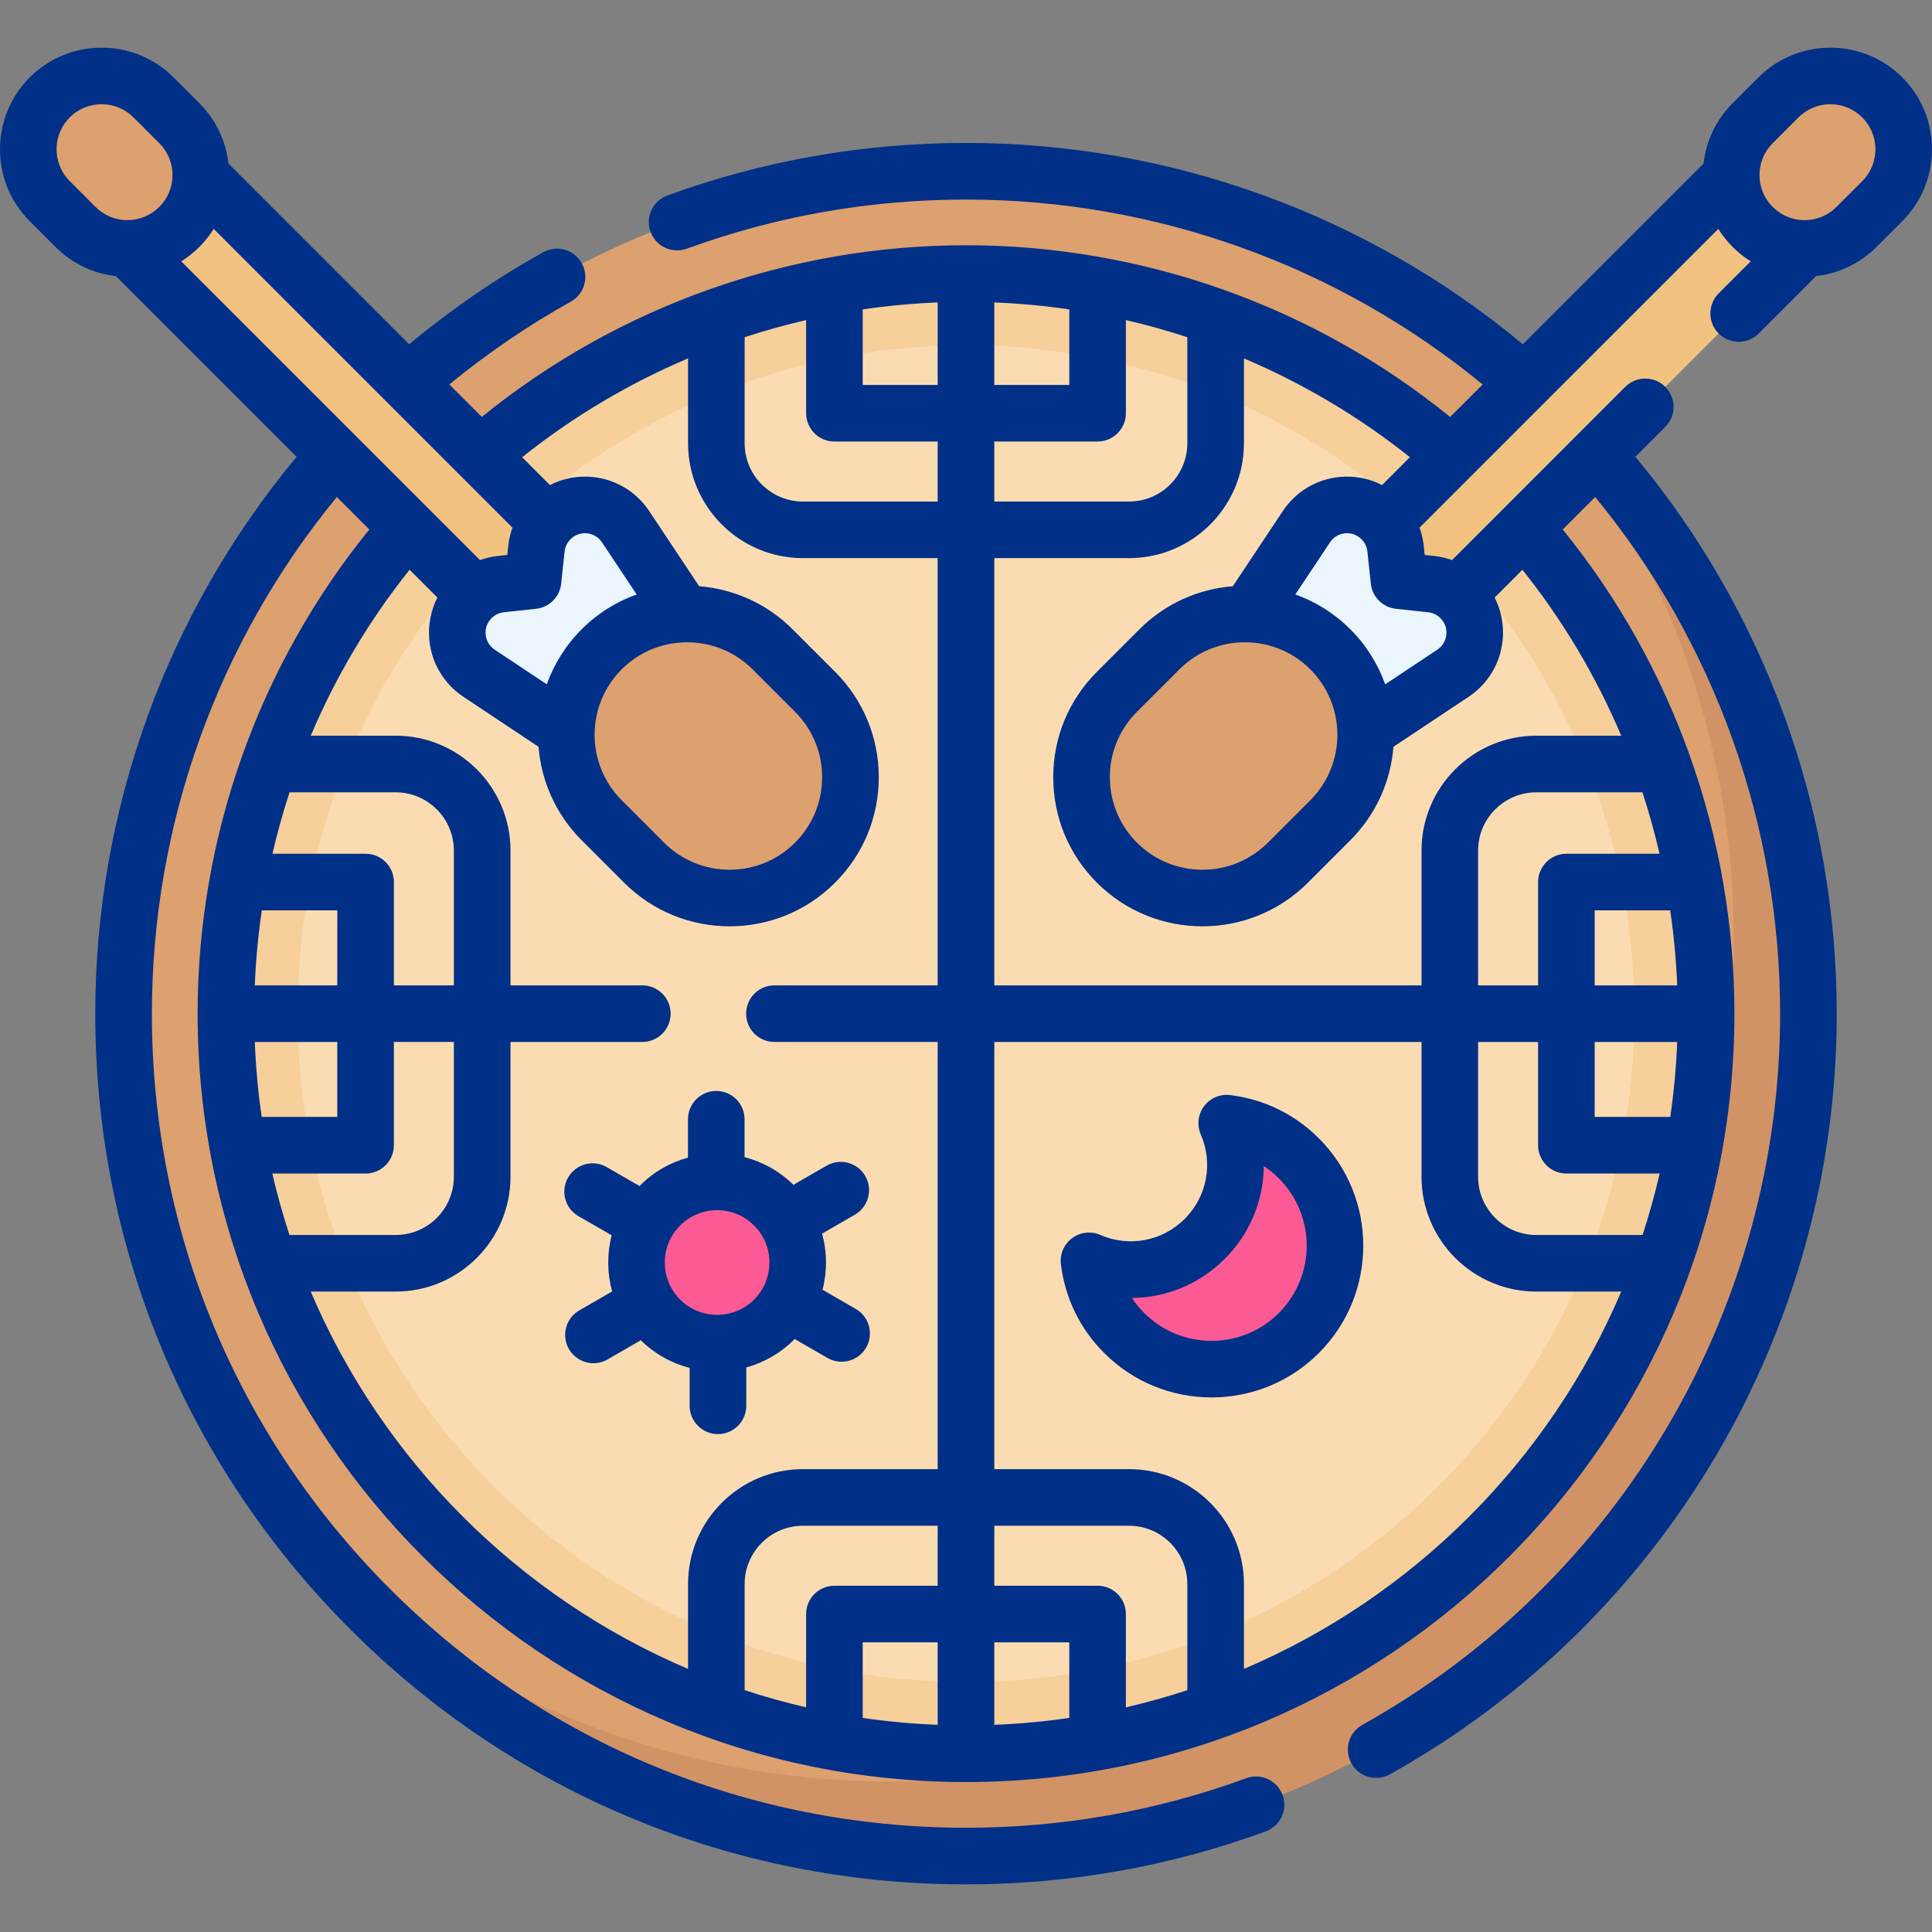 <svg xmlns="http://www.w3.org/2000/svg" width="52" height="52" viewBox="0 0 52 52" fill="none"><rect x="0" y="0" width="52" height="52" fill="#808080" stroke="none"/><path d="M26 48.636C37.793 48.636 47.353 39.075 47.353 27.282C47.353 15.489 37.793 5.929 26 5.929C14.207 5.929 4.646 15.489 4.646 27.282C4.646 39.075 14.207 48.636 26 48.636Z" fill="#FBDCB2"></path><path d="M26 5.929C14.207 5.929 4.646 15.489 4.646 27.283C4.646 39.076 14.207 48.636 26 48.636C37.793 48.636 47.353 39.076 47.353 27.283C47.353 15.489 37.793 5.929 26 5.929ZM26 45.273C16.081 45.273 8.01 37.202 8.01 27.283C8.01 17.363 16.081 9.292 26 9.292C35.919 9.292 43.989 17.363 43.989 27.283C43.989 37.202 35.919 45.273 26 45.273Z" fill="#F7CF9A"></path><path d="M35.165 31.403C34.679 30.822 34.047 30.453 33.375 30.294C33.223 30.259 33.089 30.4 33.133 30.549C33.417 31.508 33.182 32.588 32.425 33.345C31.668 34.102 30.588 34.337 29.629 34.053C29.48 34.009 29.338 34.143 29.374 34.295C29.511 34.875 29.805 35.426 30.258 35.879C31.611 37.232 33.839 37.175 35.118 35.708C36.182 34.489 36.203 32.644 35.165 31.403Z" fill="#FB5A95"></path><path d="M19.301 36.317C20.591 36.317 21.637 35.271 21.637 33.981C21.637 32.691 20.591 31.645 19.301 31.645C18.011 31.645 16.965 32.691 16.965 33.981C16.965 35.271 18.011 36.317 19.301 36.317Z" fill="#FB5A95"></path><path d="M26 4.609C13.477 4.609 3.326 14.76 3.326 27.283C3.326 33.153 5.556 38.501 9.216 42.528C13.701 46.779 19.347 49.188 26 49.188C38.522 49.188 48 39.805 48 27.282C48 21.184 46.267 15.649 42.351 11.574C38.225 7.281 32.424 4.609 26 4.609ZM26 47.202C14.998 47.202 6.08 38.284 6.08 27.283C6.08 16.281 14.998 7.362 26 7.362C37.002 7.362 45.919 16.281 45.919 27.283C45.919 38.284 37.002 47.202 26 47.202Z" fill="#DDA06F"></path><path d="M42.35 11.575C42.275 11.605 42.2 11.635 42.124 11.662C44.976 15.453 46.667 20.166 46.667 25.276C46.667 29.675 45.414 33.782 43.245 37.259C43.243 37.261 43.242 37.263 43.241 37.265C41.497 40.271 38.989 42.779 35.983 44.523C35.974 44.528 35.966 44.534 35.957 44.539C32.484 46.7 28.384 47.949 23.993 47.949C18.244 47.949 12.995 45.809 8.999 42.283C13.153 46.989 19.229 49.956 26 49.956C38.522 49.956 48.674 39.805 48.674 27.283C48.674 21.184 46.266 15.65 42.35 11.575Z" fill="#D19365"></path><path d="M33.168 18.163C33.144 18.187 33.144 18.226 33.168 18.25L35.032 20.114C35.056 20.138 35.095 20.138 35.12 20.114L49.838 5.395L47.929 3.402L33.168 18.163Z" fill="#F2C281"></path><path d="M33.135 17.224L36.058 20.148L39.107 18.12C39.797 17.661 39.894 16.685 39.308 16.098C39.096 15.886 38.817 15.753 38.519 15.721L37.653 15.629L37.561 14.764C37.529 14.465 37.396 14.187 37.184 13.974C36.598 13.388 35.621 13.485 35.162 14.176L33.135 17.224Z" fill="#EBF5FC"></path><path d="M30.063 23.22C31.333 24.49 33.393 24.49 34.663 23.22L35.806 22.077C37.076 20.806 37.076 18.747 35.806 17.476C34.536 16.206 32.476 16.206 31.206 17.476L30.063 18.619C28.792 19.89 28.792 21.949 30.063 23.22Z" fill="#DDA06F"></path><path d="M47.174 6.108C47.945 6.88 49.196 6.88 49.967 6.108L50.661 5.415C51.432 4.643 51.432 3.393 50.661 2.621C49.889 1.85 48.639 1.85 47.868 2.621L47.174 3.315C46.402 4.087 46.402 5.337 47.174 6.108Z" fill="#DDA06F"></path><path d="M18.831 18.163L4.029 3.361L2.048 5.282L16.88 20.114C16.904 20.138 16.943 20.138 16.967 20.114L18.831 18.25C18.855 18.226 18.855 18.187 18.831 18.163Z" fill="#F2C281"></path><path d="M18.865 17.224L15.942 20.148L12.893 18.12C12.203 17.661 12.105 16.685 12.692 16.098C12.904 15.886 13.182 15.753 13.481 15.721L14.346 15.629L14.439 14.764C14.47 14.465 14.604 14.187 14.816 13.974C15.402 13.388 16.378 13.485 16.837 14.176L18.865 17.224Z" fill="#EBF5FC"></path><path d="M21.937 23.22C20.667 24.49 18.607 24.49 17.337 23.22L16.194 22.077C14.924 20.806 14.924 18.747 16.194 17.476C17.464 16.206 19.524 16.206 20.794 17.476L21.937 18.619C23.207 19.89 23.207 21.949 21.937 23.22Z" fill="#DDA06F"></path><path d="M4.826 6.108C4.055 6.88 2.804 6.88 2.033 6.108L1.339 5.415C0.567 4.643 0.567 3.393 1.339 2.621C2.11 1.85 3.361 1.85 4.132 2.621L4.826 3.315C5.597 4.087 5.597 5.337 4.826 6.108Z" fill="#DDA06F"></path><path d="M17.247 36.073C17.626 36.445 18.081 36.693 18.562 36.818V37.837C18.562 38.258 18.903 38.599 19.324 38.599C19.745 38.599 20.086 38.258 20.086 37.837V36.806C20.564 36.673 21.018 36.418 21.389 36.04L22.271 36.549C22.391 36.618 22.522 36.651 22.651 36.651C22.915 36.651 23.171 36.515 23.312 36.27C23.522 35.906 23.397 35.44 23.033 35.23L22.139 34.714C22.266 34.218 22.262 33.697 22.127 33.203L23.01 32.693C23.374 32.483 23.499 32.017 23.289 31.652C23.078 31.288 22.613 31.163 22.248 31.374L21.355 31.889C20.977 31.517 20.521 31.269 20.04 31.145V30.125C20.04 29.704 19.699 29.363 19.278 29.363C18.858 29.363 18.517 29.704 18.517 30.125V31.157C18.039 31.289 17.584 31.544 17.213 31.922L16.331 31.413C15.967 31.203 15.501 31.328 15.291 31.692C15.08 32.056 15.205 32.522 15.569 32.733L16.463 33.248C16.336 33.744 16.34 34.266 16.475 34.759L15.592 35.269C15.228 35.48 15.103 35.945 15.313 36.31C15.455 36.554 15.711 36.691 15.974 36.691C16.103 36.691 16.234 36.658 16.354 36.589L17.247 36.073ZM20.297 32.985C20.847 33.534 20.847 34.428 20.297 34.978C19.748 35.527 18.854 35.527 18.305 34.978C17.755 34.428 17.755 33.534 18.305 32.985C18.854 32.435 19.748 32.435 20.297 32.985Z" fill="#003087"></path><path d="M33.111 29.474C32.84 29.441 32.571 29.555 32.407 29.774C32.244 29.993 32.21 30.283 32.319 30.533C32.657 31.313 32.487 32.205 31.887 32.806C31.286 33.407 30.394 33.576 29.614 33.238C29.363 33.129 29.073 33.163 28.854 33.327C28.636 33.49 28.521 33.759 28.555 34.03C28.667 34.942 29.07 35.768 29.72 36.417C30.516 37.214 31.562 37.612 32.609 37.612C33.655 37.612 34.701 37.214 35.498 36.417C37.091 34.824 37.091 32.232 35.498 30.639C34.848 29.989 34.023 29.587 33.111 29.474ZM34.421 35.34C33.421 36.339 31.796 36.339 30.797 35.34C30.672 35.215 30.561 35.08 30.466 34.935C31.384 34.928 32.282 34.565 32.964 33.883C33.646 33.202 34.009 32.304 34.015 31.386C34.16 31.481 34.295 31.591 34.42 31.716C35.42 32.715 35.42 34.341 34.421 35.34Z" fill="#003087"></path><path d="M51.2 2.083C50.133 1.016 48.396 1.016 47.329 2.083L46.635 2.777C46.192 3.22 45.92 3.789 45.851 4.403L40.988 9.266C36.786 5.768 31.483 3.847 26 3.847C23.24 3.847 20.537 4.323 17.964 5.261C17.569 5.405 17.365 5.843 17.509 6.238C17.653 6.633 18.09 6.837 18.486 6.693C20.891 5.815 23.419 5.371 26 5.371C31.08 5.371 35.995 7.135 39.906 10.348L39.031 11.223C35.358 8.239 30.747 6.601 26 6.601C21.252 6.601 16.642 8.239 12.968 11.222L12.094 10.348C13.116 9.508 14.213 8.76 15.362 8.12C15.73 7.916 15.862 7.452 15.658 7.085C15.453 6.717 14.989 6.584 14.622 6.789C13.35 7.496 12.138 8.33 11.012 9.267L6.149 4.403C6.08 3.789 5.808 3.22 5.365 2.777L4.671 2.083C3.604 1.016 1.867 1.016 0.8 2.083C-0.267 3.15 -0.267 4.886 0.8 5.953L1.494 6.647C1.938 7.09 2.506 7.362 3.12 7.431L7.984 12.295C4.486 16.496 2.564 21.799 2.564 27.283C2.564 33.543 5.002 39.428 9.429 43.854C13.855 48.28 19.74 50.718 26 50.718C28.771 50.718 31.486 50.238 34.068 49.292C34.463 49.147 34.666 48.709 34.521 48.314C34.376 47.919 33.938 47.716 33.544 47.861C31.13 48.746 28.592 49.194 26 49.194C20.147 49.194 14.645 46.915 10.506 42.776C6.367 38.638 4.088 33.136 4.088 27.283C4.088 22.202 5.852 17.288 9.066 13.377L9.94 14.251C6.957 17.925 5.319 22.535 5.319 27.282C5.319 38.686 14.596 47.964 26 47.964C37.404 47.964 46.682 38.686 46.682 27.282C46.682 22.535 45.044 17.925 42.06 14.251L42.934 13.377C46.148 17.288 47.912 22.202 47.912 27.283C47.912 35.219 43.604 42.554 36.668 46.425C36.301 46.63 36.169 47.094 36.374 47.462C36.514 47.712 36.773 47.852 37.04 47.852C37.166 47.852 37.293 47.821 37.411 47.756C44.828 43.615 49.436 35.77 49.436 27.283C49.436 21.799 47.514 16.496 44.016 12.294L44.821 11.489C45.118 11.192 45.118 10.71 44.821 10.412C44.523 10.115 44.041 10.115 43.744 10.412L39.081 15.076C38.926 15.02 38.765 14.981 38.6 14.964L38.346 14.937L38.319 14.683C38.301 14.518 38.263 14.357 38.207 14.202L46.248 6.161C46.358 6.335 46.486 6.498 46.635 6.647C46.784 6.796 46.948 6.925 47.122 7.034L46.257 7.898C45.96 8.196 45.96 8.678 46.257 8.976C46.406 9.124 46.601 9.199 46.796 9.199C46.991 9.199 47.186 9.124 47.335 8.976L48.879 7.432C48.879 7.432 48.879 7.431 48.879 7.431C49.493 7.362 50.062 7.091 50.506 6.647L51.2 5.953C52.267 4.886 52.267 3.15 51.2 2.083ZM20.042 9.076C20.586 8.898 21.138 8.744 21.697 8.615V11.123C21.697 11.543 22.038 11.884 22.459 11.884H25.238V13.499H21.611C20.746 13.499 20.042 12.795 20.042 11.93V9.076ZM26.762 8.14C27.439 8.167 28.113 8.23 28.78 8.328V10.361H26.762V8.14ZM25.238 10.361H23.22V8.328C23.887 8.23 24.561 8.167 25.238 8.14V10.361ZM26.762 11.884H29.541C29.962 11.884 30.303 11.543 30.303 11.123V8.615C30.862 8.744 31.414 8.898 31.957 9.076V11.93C31.957 12.795 31.254 13.499 30.389 13.499H26.762V11.884ZM21.398 22.681C20.427 23.652 18.847 23.652 17.875 22.681L16.733 21.538C15.761 20.567 15.761 18.986 16.732 18.015C17.218 17.529 17.856 17.287 18.494 17.287C19.132 17.287 19.77 17.529 20.256 18.015L21.398 19.158C21.869 19.628 22.128 20.254 22.128 20.919C22.128 21.585 21.869 22.21 21.398 22.681ZM15.655 16.938C15.223 17.37 14.911 17.877 14.717 18.418L13.315 17.486C13.126 17.36 13.082 17.178 13.072 17.081C13.062 16.984 13.07 16.798 13.23 16.637C13.319 16.548 13.437 16.492 13.562 16.479L14.427 16.386C14.784 16.348 15.066 16.066 15.104 15.71L15.196 14.844C15.21 14.719 15.266 14.602 15.355 14.513C15.515 14.352 15.702 14.345 15.799 14.354C15.896 14.364 16.077 14.408 16.203 14.598L17.136 16C16.595 16.193 16.088 16.505 15.655 16.938ZM13.681 14.683L13.654 14.937L13.4 14.964C13.235 14.981 13.074 15.02 12.919 15.075L4.878 7.034C5.052 6.925 5.216 6.796 5.365 6.647C5.514 6.498 5.643 6.335 5.752 6.161L13.793 14.202C13.737 14.357 13.699 14.518 13.681 14.683ZM1.878 4.876C1.404 4.403 1.404 3.633 1.877 3.16C2.114 2.923 2.425 2.805 2.735 2.805C3.046 2.805 3.357 2.923 3.593 3.16L4.287 3.854C4.517 4.083 4.643 4.388 4.643 4.712C4.643 5.036 4.517 5.341 4.287 5.57C4.058 5.799 3.753 5.925 3.429 5.925C3.105 5.925 2.801 5.799 2.571 5.57L1.878 4.876ZM12.216 26.521H10.602V23.741C10.602 23.32 10.261 22.979 9.84 22.979H7.333C7.462 22.421 7.615 21.869 7.793 21.325H10.648C11.513 21.325 12.216 22.029 12.216 22.893V26.521ZM9.078 26.521H6.858C6.885 25.843 6.948 25.17 7.046 24.503H9.079L9.078 26.521ZM6.858 28.045H9.078V30.062H7.044C6.947 29.4 6.885 28.727 6.858 28.045ZM7.329 31.586H9.84C10.261 31.586 10.602 31.244 10.602 30.824V28.044H12.216V31.671C12.216 32.536 11.513 33.24 10.648 33.24H7.791C7.614 32.698 7.459 32.147 7.329 31.586ZM8.363 34.763H10.648C12.353 34.763 13.74 33.376 13.74 31.672V28.045H17.288C17.709 28.045 18.05 27.704 18.05 27.283C18.05 26.862 17.709 26.521 17.288 26.521H13.74V22.893C13.74 21.188 12.353 19.801 10.648 19.801H8.364C9.04 18.207 9.932 16.703 11.024 15.335L11.773 16.083C11.594 16.433 11.516 16.83 11.556 17.232C11.618 17.854 11.952 18.408 12.472 18.754L14.495 20.1C14.569 21.018 14.955 21.915 15.655 22.615L16.798 23.758C17.581 24.541 18.609 24.932 19.637 24.932C20.665 24.932 21.693 24.541 22.476 23.758H22.476C23.234 23 23.652 21.992 23.652 20.919C23.652 19.847 23.234 18.839 22.476 18.081L21.333 16.938C20.633 16.237 19.736 15.851 18.818 15.778L17.472 13.754C17.126 13.234 16.571 12.9 15.95 12.838C15.548 12.798 15.151 12.876 14.801 13.055L14.053 12.307C15.421 11.215 16.925 10.322 18.519 9.646V11.93C18.519 13.635 19.906 15.022 21.611 15.022H25.238V26.521H20.843C20.423 26.521 20.082 26.862 20.082 27.283C20.082 27.703 20.423 28.044 20.843 28.044H25.238V39.542H21.611C19.906 39.542 18.519 40.929 18.519 42.634V44.919C13.961 42.978 10.304 39.321 8.363 34.763ZM31.957 45.491C31.416 45.669 30.864 45.824 30.303 45.953V43.442C30.303 43.021 29.962 42.68 29.541 42.68H26.762V41.066H30.389C31.254 41.066 31.957 41.77 31.957 42.634V45.491ZM25.238 46.424C24.556 46.397 23.883 46.335 23.22 46.238V44.204H25.238V46.424ZM26.762 44.204H28.78V46.238C28.117 46.335 27.444 46.397 26.762 46.424V44.204ZM25.238 42.68H22.459C22.038 42.68 21.697 43.021 21.697 43.442V45.953C21.135 45.824 20.584 45.668 20.042 45.491V42.634C20.042 41.77 20.746 41.066 21.611 41.066H25.238V42.68ZM33.481 44.919V42.634C33.481 40.929 32.094 39.542 30.389 39.542H26.762V28.045H38.26V31.672C38.26 33.376 39.647 34.763 41.352 34.763H43.636C41.696 39.321 38.039 42.978 33.481 44.919ZM42.921 28.045H45.142C45.115 28.727 45.052 29.4 44.956 30.062H42.921V28.045ZM45.142 26.521H42.921V24.503H44.954C45.052 25.169 45.115 25.843 45.142 26.521ZM44.667 22.979H42.16C41.739 22.979 41.398 23.32 41.398 23.741V26.521H39.783V22.893C39.783 22.029 40.487 21.325 41.352 21.325H44.206C44.385 21.869 44.538 22.421 44.667 22.979ZM41.398 28.045V30.824C41.398 31.245 41.739 31.586 42.16 31.586H44.67C44.541 32.147 44.386 32.699 44.209 33.24H41.352C40.487 33.24 39.783 32.536 39.783 31.672V28.045L41.398 28.045ZM43.636 19.801H41.352C39.647 19.801 38.26 21.188 38.26 22.893V26.521H26.762V15.022H30.389C32.094 15.022 33.481 13.635 33.481 11.93V9.647C35.075 10.322 36.58 11.215 37.948 12.306L37.199 13.055C36.849 12.876 36.452 12.798 36.05 12.838C35.429 12.9 34.874 13.234 34.528 13.754L33.182 15.778C32.264 15.851 31.367 16.238 30.667 16.938L29.524 18.081C28.766 18.839 28.348 19.847 28.348 20.919C28.348 21.992 28.766 23 29.524 23.758H29.524C30.307 24.541 31.335 24.932 32.363 24.932C33.391 24.932 34.419 24.541 35.202 23.758L36.345 22.615C37.045 21.915 37.431 21.018 37.505 20.1L39.529 18.754C40.048 18.408 40.382 17.854 40.444 17.232C40.484 16.83 40.407 16.433 40.228 16.084L40.976 15.335C42.068 16.703 42.96 18.207 43.636 19.801ZM29.872 20.919C29.872 20.254 30.131 19.628 30.602 19.158L31.744 18.015C32.716 17.044 34.296 17.044 35.267 18.015C36.239 18.986 36.239 20.567 35.267 21.538L34.125 22.681C33.154 23.652 31.573 23.652 30.602 22.681H30.602C30.131 22.21 29.872 21.585 29.872 20.919ZM38.438 16.479C38.563 16.492 38.681 16.548 38.769 16.637C38.93 16.797 38.938 16.984 38.928 17.081C38.918 17.178 38.874 17.36 38.685 17.486L37.283 18.418C37.089 17.877 36.777 17.37 36.344 16.938C35.912 16.505 35.405 16.193 34.864 16L35.797 14.598C35.922 14.408 36.104 14.364 36.201 14.354C36.298 14.345 36.485 14.352 36.645 14.513C36.734 14.602 36.79 14.719 36.804 14.844L36.896 15.71C36.934 16.066 37.216 16.348 37.573 16.386L38.438 16.479ZM50.123 4.876L49.428 5.57C49.199 5.799 48.895 5.925 48.571 5.925C48.246 5.925 47.942 5.799 47.713 5.57C47.713 5.57 47.713 5.57 47.712 5.57C47.483 5.341 47.357 5.036 47.357 4.712C47.357 4.388 47.483 4.083 47.713 3.854L48.406 3.16C48.643 2.923 48.954 2.805 49.264 2.805C49.575 2.805 49.886 2.924 50.122 3.16C50.596 3.633 50.596 4.403 50.123 4.876Z" fill="#003087"></path></svg>